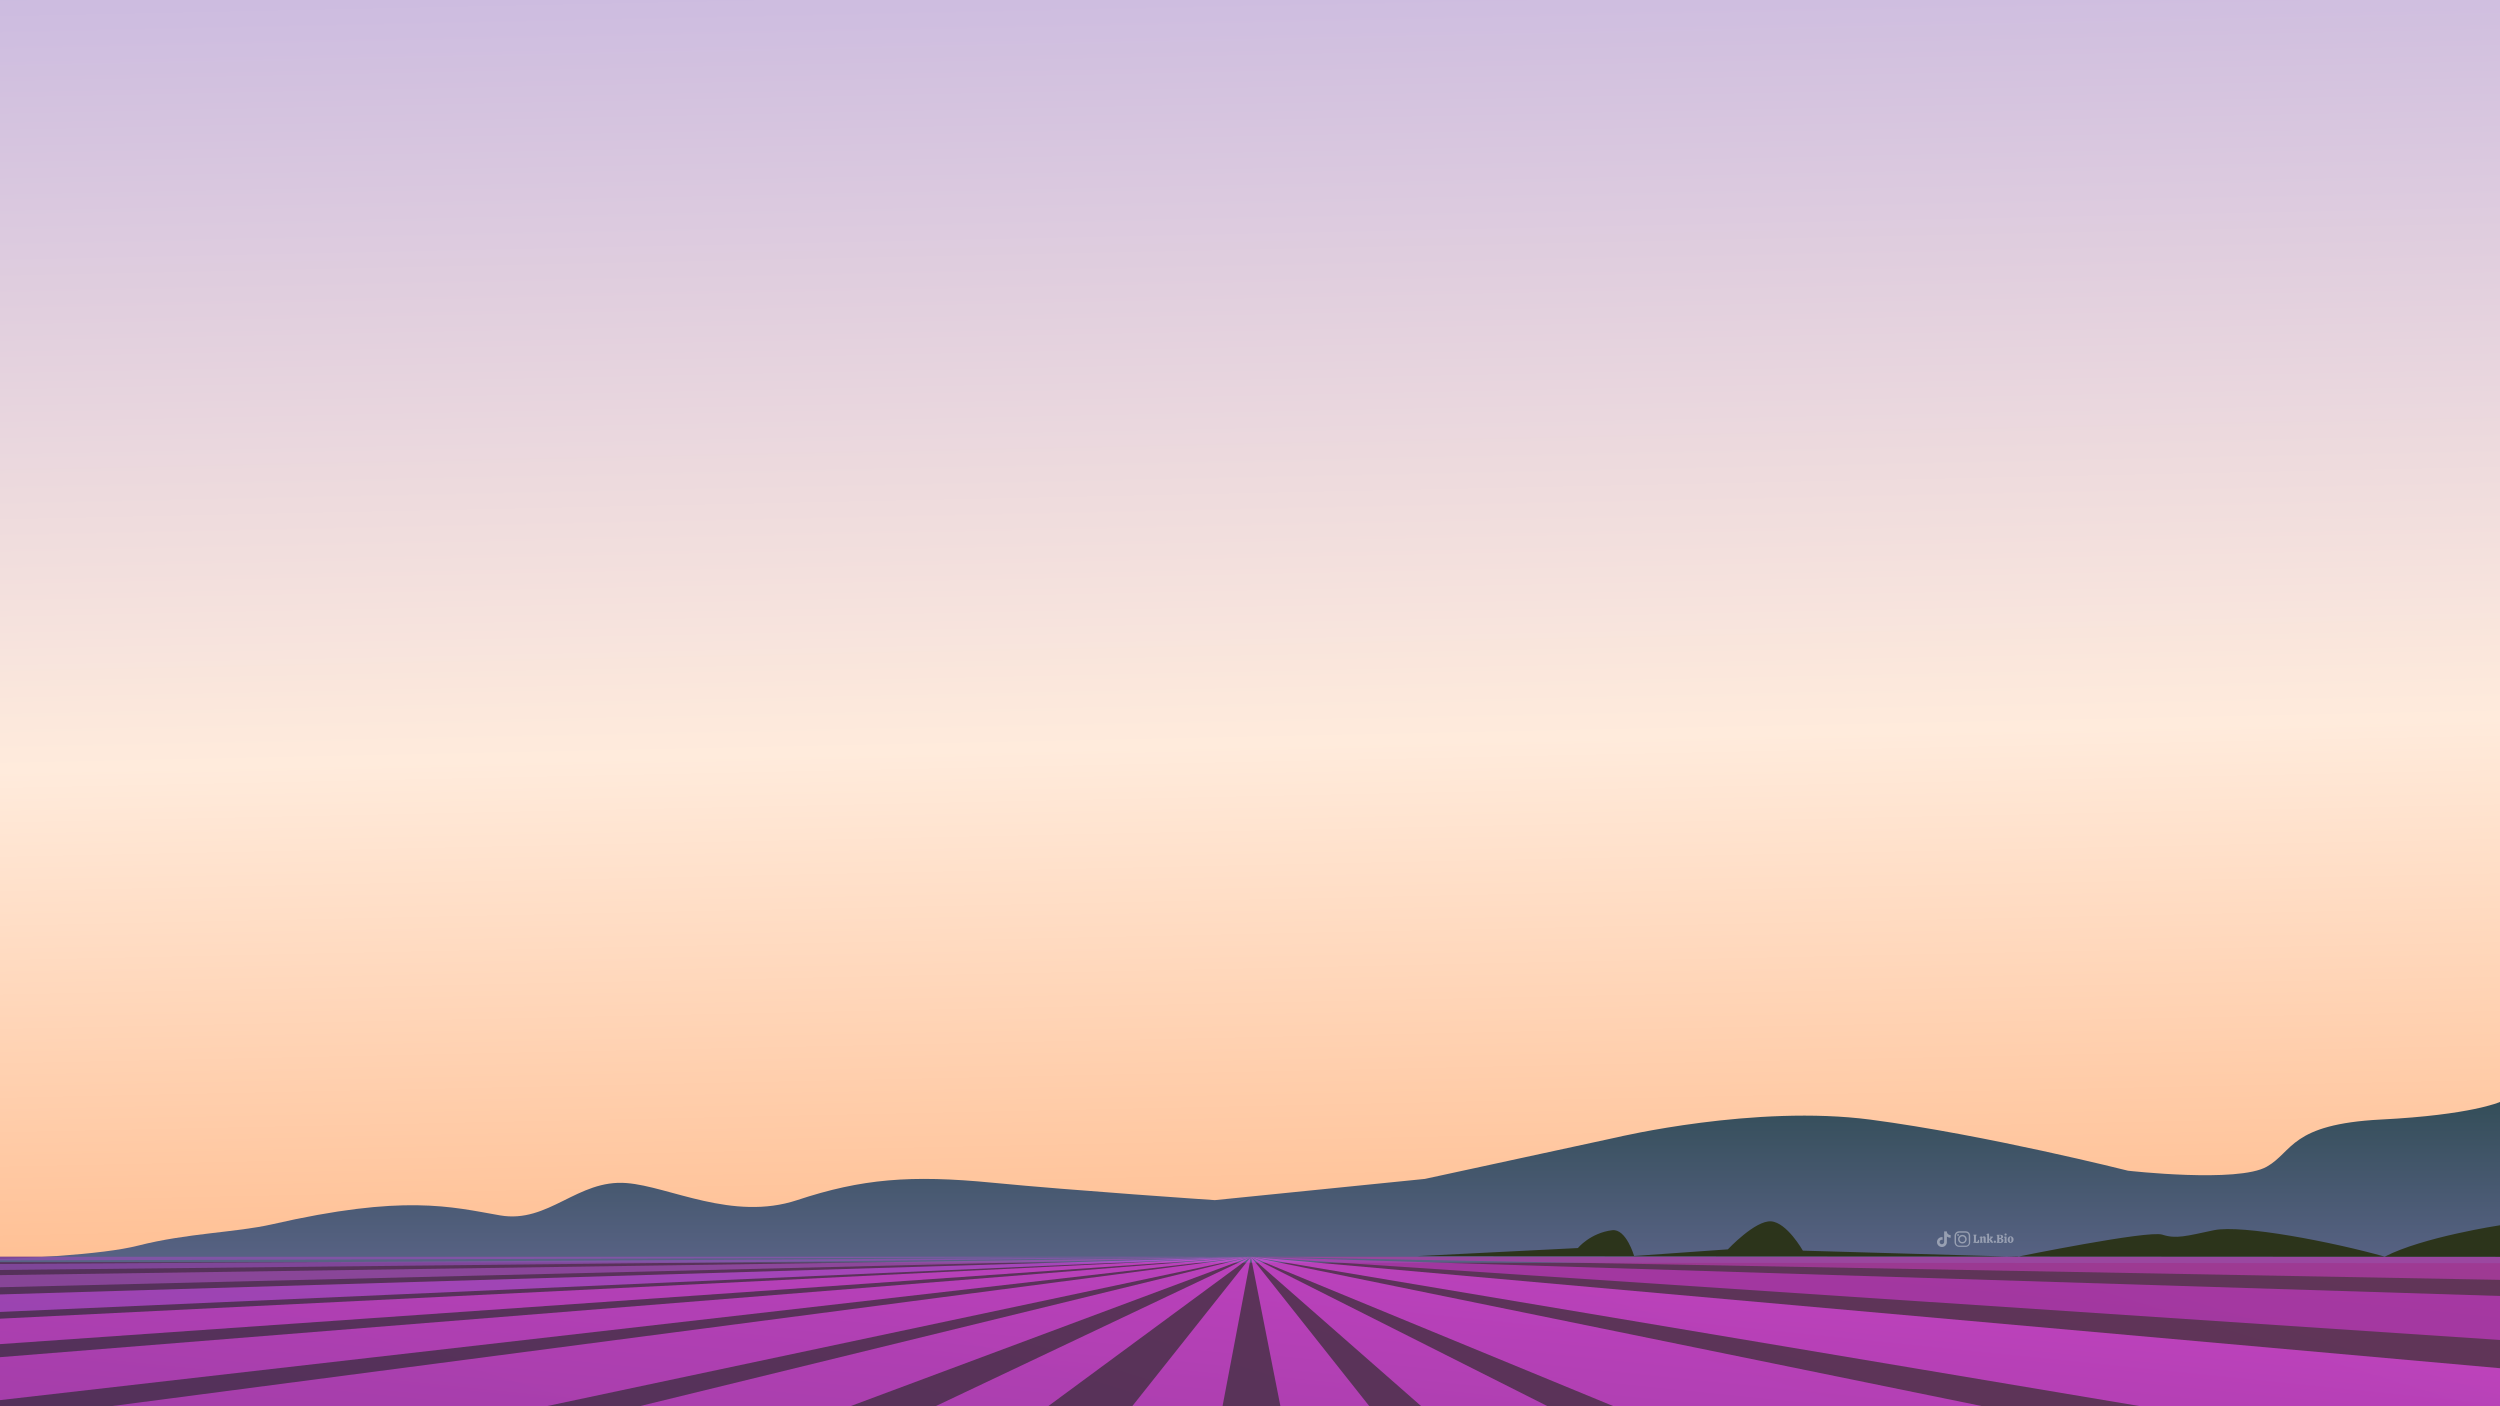 <?xml version="1.0" encoding="utf-8"?>
<!-- Generator: Adobe Illustrator 27.4.0, SVG Export Plug-In . SVG Version: 6.00 Build 0)  -->
<svg version="1.1" id="Layer_2" xmlns="http://www.w3.org/2000/svg" xmlns:xlink="http://www.w3.org/1999/xlink" x="0px" y="0px"
	 viewBox="0 0 1920 1080" style="enable-background:new 0 0 1920 1080;" xml:space="preserve">
<style type="text/css">
	.st0{clip-path:url(#XMLID_00000026885221313390030850000004477891109312305853_);}
	.st1{fill:url(#SVGID_1_);}
	.st2{fill:url(#SVGID_00000023273150538335073340000012585506143440401569_);}
	.st3{fill:url(#SVGID_00000044139552404569108590000013054501781273365394_);}
	.st4{opacity:0.7;fill:url(#SVGID_00000092448021242784741690000014216980107148598423_);}
	.st5{opacity:0.7;fill:url(#SVGID_00000065050413087589067100000012001721419421358760_);}
	.st6{filter:url(#Adobe_OpacityMaskFilter);}
	.st7{filter:url(#Adobe_OpacityMaskFilter_00000172409324326162646600000005705896491557591727_);}
	
		.st8{mask:url(#SVGID_00000041282933115688433830000010325520194700182918_);fill:url(#SVGID_00000123406297311923244090000005995435041641244607_);}
	.st9{opacity:0.7;fill:url(#SVGID_00000158740274101072737420000003720839858137941173_);}
	.st10{filter:url(#Adobe_OpacityMaskFilter_00000153686025466420756670000000833142071482923964_);}
	.st11{filter:url(#Adobe_OpacityMaskFilter_00000178891831847868432220000004182043041628790200_);}
	
		.st12{mask:url(#SVGID_00000073688644761220793320000006370671902402126776_);fill:url(#SVGID_00000070837363470385139370000000137546787335822489_);}
	.st13{opacity:0.7;fill:url(#SVGID_00000069372005781399035010000005030181688946425254_);}
	.st14{opacity:0.7;fill:url(#SVGID_00000051359273944258978290000015872976722929247104_);}
	.st15{opacity:0.7;fill:url(#SVGID_00000090290672152292772200000009622875729125986961_);}
	.st16{opacity:0.7;fill:url(#SVGID_00000161610184425499561910000009574723536263081893_);}
	.st17{opacity:0.7;fill:none;}
	.st18{opacity:0.7;fill:url(#SVGID_00000124147503454666199700000005790905127439311747_);}
	.st19{opacity:0.7;fill:url(#SVGID_00000085930696546711477690000012065435801353032883_);}
	.st20{opacity:0.7;fill:url(#SVGID_00000148621176186086208700000013444386279736073119_);}
	.st21{opacity:0.7;fill:url(#SVGID_00000138534040057575393760000006340150194979570592_);}
	.st22{opacity:0.7;fill:url(#SVGID_00000177484497373522380240000010848645416592252306_);}
	.st23{opacity:0.7;fill:url(#SVGID_00000101103501622697952800000003491998691262314634_);}
	.st24{opacity:0.7;fill:url(#SVGID_00000120556390715525112720000015871147670773542830_);}
	.st25{opacity:0.7;fill:url(#SVGID_00000141448003580063669420000001479783599007879341_);}
	.st26{opacity:0.7;fill:url(#SVGID_00000174562844435131125990000010437983605827355833_);}
	.st27{fill:#2C341B;}
	.st28{opacity:0.4;}
	.st29{fill:#FFFFFF;}
</style>
<g>
	<defs>
		<rect id="XMLID_00000065797051274922294730000007612534612174408321_" width="1920" height="1080"/>
	</defs>
	<clipPath id="XMLID_00000047756339435817684320000012564002270384045221_">
		<use xlink:href="#XMLID_00000065797051274922294730000007612534612174408321_"  style="overflow:visible;"/>
	</clipPath>
	<g style="clip-path:url(#XMLID_00000047756339435817684320000012564002270384045221_);">
		<linearGradient id="SVGID_1_" gradientUnits="userSpaceOnUse" x1="975.131" y1="1213.865" x2="945.461" y2="-200.437">
			<stop  offset="0.155" style="stop-color:#FFBB8C"/>
			<stop  offset="0.454" style="stop-color:#FFEBDC"/>
			<stop  offset="1" style="stop-color:#BDADE1"/>
		</linearGradient>
		<rect class="st1" width="1920" height="985.2"/>
		
			<linearGradient id="SVGID_00000126304651802155134060000006234742135189653929_" gradientUnits="userSpaceOnUse" x1="-116.698" y1="1535.107" x2="427.087" y2="-232.196">
			<stop  offset="0" style="stop-color:#4E2F5B"/>
			<stop  offset="0.291" style="stop-color:#54315A"/>
			<stop  offset="0.67" style="stop-color:#643657"/>
			<stop  offset="1" style="stop-color:#783C53"/>
		</linearGradient>
		
			<rect x="-2084" y="965.2" style="fill:url(#SVGID_00000126304651802155134060000006234742135189653929_);" width="4013.1" height="884.6"/>
		
			<linearGradient id="SVGID_00000047054909098131732460000010885450757441617817_" gradientUnits="userSpaceOnUse" x1="891.548" y1="742.471" x2="891.548" y2="1240.02">
			<stop  offset="0" style="stop-color:#153D34"/>
			<stop  offset="3.851190e-03" style="stop-color:#163D35"/>
			<stop  offset="0.648" style="stop-color:#7472A6"/>
			<stop  offset="0.933" style="stop-color:#9A88D3"/>
		</linearGradient>
		<path style="fill:url(#SVGID_00000047054909098131732460000010885450757441617817_);" d="M-136.9,969.3c0,0,188,1.4,243.1-12.7
			c37.7-9.6,74.8-10,102.6-16.3c101.7-23.3,137.4-13.5,175.2-6.9c37.3,6.5,59.5-27.9,97.3-24.8c32.8,2.6,81.4,29.5,130.9,13.1
			c49.5-16.4,87.2-19.5,149.8-13.4c62.6,6.1,171,13.4,171,13.4l161.3-16.3l147.8-32c0,0,106-25.2,194.6-13.5
			c88.6,11.7,197.6,39.2,197.6,39.2s84.3,9.6,106.6-3.1c20.3-11.5,17.9-32.6,87.6-36.2c69.6-3.5,91.5-13.5,91.5-13.5v123.8
			L-136.9,969.3z"/>
		
			<linearGradient id="SVGID_00000168833756317242019750000017631830397052465565_" gradientUnits="userSpaceOnUse" x1="1491.483" y1="707.246" x2="1367.436" y2="1925.163">
			<stop  offset="0.117" style="stop-color:#FF4CFF"/>
			<stop  offset="1" style="stop-color:#4E2F5B"/>
		</linearGradient>
		<polygon style="opacity:0.7;fill:url(#SVGID_00000168833756317242019750000017631830397052465565_);" points="1929.1,1364.3 
			1929.1,1163 960.7,965.2 		"/>
		
			<linearGradient id="SVGID_00000083062771145186030640000017094873757380766395_" gradientUnits="userSpaceOnUse" x1="1478.587" y1="715.679" x2="1363.291" y2="1847.68">
			<stop  offset="0.117" style="stop-color:#FF4CFF"/>
			<stop  offset="1" style="stop-color:#4E2F5B"/>
		</linearGradient>
		<polygon style="opacity:0.7;fill:url(#SVGID_00000083062771145186030640000017094873757380766395_);" points="960.7,965.2 
			1929.1,1127.9 1929.1,1051.6 		"/>
		<defs>
			<filter id="Adobe_OpacityMaskFilter" filterUnits="userSpaceOnUse" x="960.7" y="965.2" width="968.4" height="64.5">
				<feFlood  style="flood-color:white;flood-opacity:1" result="back"/>
				<feBlend  in="SourceGraphic" in2="back" mode="normal"/>
			</filter>
		</defs>
		
			<mask maskUnits="userSpaceOnUse" x="960.7" y="965.2" width="968.4" height="64.5" id="SVGID_00000119828902872519332240000016791295657627272377_">
			<g class="st6">
				<defs>
					
						<filter id="Adobe_OpacityMaskFilter_00000160901216008388358680000016418387649218474920_" filterUnits="userSpaceOnUse" x="960.7" y="965.2" width="968.4" height="64.5">
						<feFlood  style="flood-color:white;flood-opacity:1" result="back"/>
						<feBlend  in="SourceGraphic" in2="back" mode="normal"/>
					</filter>
				</defs>
				
					<mask maskUnits="userSpaceOnUse" x="960.7" y="965.2" width="968.4" height="64.5" id="SVGID_00000119828902872519332240000016791295657627272377_">
					<g style="filter:url(#Adobe_OpacityMaskFilter_00000160901216008388358680000016418387649218474920_);">
					</g>
				</mask>
				
					<linearGradient id="SVGID_00000180340966925928431200000008013495960642638776_" gradientUnits="userSpaceOnUse" x1="1496.724" y1="488.518" x2="1285.51" y2="2562.26">
					<stop  offset="0.133" style="stop-color:#FCFCFC"/>
					<stop  offset="1" style="stop-color:#FFFFFF"/>
				</linearGradient>
				
					<polygon style="mask:url(#SVGID_00000119828902872519332240000016791295657627272377_);fill:url(#SVGID_00000180340966925928431200000008013495960642638776_);" points="
					960.7,965.2 1929.1,995.6 1929.1,1029.7 				"/>
			</g>
		</mask>
		
			<linearGradient id="SVGID_00000132055329454689115390000014094543309282667150_" gradientUnits="userSpaceOnUse" x1="1496.724" y1="488.518" x2="1285.51" y2="2562.26">
			<stop  offset="0.133" style="stop-color:#D03BCE"/>
			<stop  offset="1" style="stop-color:#4E2F5B"/>
		</linearGradient>
		<polygon style="opacity:0.7;fill:url(#SVGID_00000132055329454689115390000014094543309282667150_);" points="960.7,965.2 
			1929.1,995.6 1929.1,1029.7 		"/>
		<defs>
			
				<filter id="Adobe_OpacityMaskFilter_00000021798440888478863790000018344639613439472006_" filterUnits="userSpaceOnUse" x="960.7" y="965.2" width="968.4" height="17.8">
				<feFlood  style="flood-color:white;flood-opacity:1" result="back"/>
				<feBlend  in="SourceGraphic" in2="back" mode="normal"/>
			</filter>
		</defs>
		
			<mask maskUnits="userSpaceOnUse" x="960.7" y="965.2" width="968.4" height="17.8" id="SVGID_00000014615396733831220590000012905996458844986241_">
			<g style="filter:url(#Adobe_OpacityMaskFilter_00000021798440888478863790000018344639613439472006_);">
				<defs>
					
						<filter id="Adobe_OpacityMaskFilter_00000164495757192116906410000009457969815944293543_" filterUnits="userSpaceOnUse" x="960.7" y="965.2" width="968.4" height="17.8">
						<feFlood  style="flood-color:white;flood-opacity:1" result="back"/>
						<feBlend  in="SourceGraphic" in2="back" mode="normal"/>
					</filter>
				</defs>
				
					<mask maskUnits="userSpaceOnUse" x="960.7" y="965.2" width="968.4" height="17.8" id="SVGID_00000014615396733831220590000012905996458844986241_">
					<g style="filter:url(#Adobe_OpacityMaskFilter_00000164495757192116906410000009457969815944293543_);">
					</g>
				</mask>
				
					<linearGradient id="SVGID_00000028314919994665902470000014161351641201562778_" gradientUnits="userSpaceOnUse" x1="1486.34" y1="567.144" x2="1306.804" y2="2329.866">
					<stop  offset="0.108" style="stop-color:#FCFCFC"/>
					<stop  offset="1" style="stop-color:#FFFFFF"/>
				</linearGradient>
				
					<polygon style="mask:url(#SVGID_00000014615396733831220590000012905996458844986241_);fill:url(#SVGID_00000028314919994665902470000014161351641201562778_);" points="
					960.7,965.2 1929.1,983.1 1929.1,965.2 				"/>
			</g>
		</mask>
		
			<linearGradient id="SVGID_00000134221700449391895750000014089418587354394299_" gradientUnits="userSpaceOnUse" x1="1486.34" y1="567.144" x2="1306.804" y2="2329.866">
			<stop  offset="0.108" style="stop-color:#C53EB7"/>
			<stop  offset="1" style="stop-color:#4E2F5B"/>
		</linearGradient>
		<polygon style="opacity:0.7;fill:url(#SVGID_00000134221700449391895750000014089418587354394299_);" points="960.7,965.2 
			1929.1,983.1 1929.1,965.2 		"/>
		
			<linearGradient id="SVGID_00000142887839424974206440000013188565550017044124_" gradientUnits="userSpaceOnUse" x1="1515.697" y1="694.726" x2="1385.693" y2="1971.138">
			<stop  offset="0.117" style="stop-color:#FF4CFF"/>
			<stop  offset="1" style="stop-color:#4E2F5B"/>
		</linearGradient>
		<polygon style="opacity:0.7;fill:url(#SVGID_00000142887839424974206440000013188565550017044124_);" points="960.7,965.2 
			1929.1,1453 1929.1,1814.7 		"/>
		
			<linearGradient id="SVGID_00000155847216685393868380000002582279997734017180_" gradientUnits="userSpaceOnUse" x1="1386.11" y1="672.444" x2="1252.495" y2="1984.313">
			<stop  offset="0.117" style="stop-color:#FF4CFF"/>
			<stop  offset="1" style="stop-color:#4E2F5B"/>
		</linearGradient>
		<polygon style="opacity:0.7;fill:url(#SVGID_00000155847216685393868380000002582279997734017180_);" points="960.7,965.2 
			1661.8,1849.8 1135.4,1849.8 		"/>
		
			<linearGradient id="SVGID_00000178203141708686428830000018053551718793955227_" gradientUnits="userSpaceOnUse" x1="692.319" y1="593.55" x2="555.432" y2="1937.542">
			<stop  offset="0.117" style="stop-color:#FF4CFF"/>
			<stop  offset="1" style="stop-color:#4E2F5B"/>
		</linearGradient>
		<polygon style="opacity:0.7;fill:url(#SVGID_00000178203141708686428830000018053551718793955227_);" points="792.7,1849.8 
			960.7,965.2 258.2,1849.8 		"/>
		<polygon class="st17" points="960.7,965.2 1661.8,1849.8 1135.4,1849.8 		"/>
		
			<linearGradient id="SVGID_00000005253417531946664990000015646512006011218318_" gradientUnits="userSpaceOnUse" x1="-498.39" y1="419.4" x2="-656.298" y2="1969.773">
			<stop  offset="0.117" style="stop-color:#FF4CFF"/>
			<stop  offset="1" style="stop-color:#4E2F5B"/>
		</linearGradient>
		<polygon style="opacity:0.7;fill:url(#SVGID_00000005253417531946664990000015646512006011218318_);" points="-2084,1177.8 
			960.7,965.2 -2084,1115.9 		"/>
		
			<linearGradient id="SVGID_00000094599885986455562670000002747012893364700569_" gradientUnits="userSpaceOnUse" x1="-500.082" y1="406.534" x2="-663.036" y2="2006.451">
			<stop  offset="0.117" style="stop-color:#DE55FF"/>
			<stop  offset="1" style="stop-color:#4E2F5B"/>
		</linearGradient>
		<polygon style="opacity:0.7;fill:url(#SVGID_00000094599885986455562670000002747012893364700569_);" points="-2084,1099.5 
			960.7,965.2 -2084,1056.9 		"/>
		
			<linearGradient id="SVGID_00000132789765547719544870000014591373044387999402_" gradientUnits="userSpaceOnUse" x1="-501.025" y1="392.286" x2="-669.605" y2="2047.442">
			<stop  offset="0.117" style="stop-color:#B557CB"/>
			<stop  offset="1" style="stop-color:#4E2F5B"/>
		</linearGradient>
		<polygon style="opacity:0.7;fill:url(#SVGID_00000132789765547719544870000014591373044387999402_);" points="-2084,1039.4 
			960.7,965.2 -2084,1009.9 		"/>
		
			<linearGradient id="SVGID_00000174577586054008237050000010849568928859831444_" gradientUnits="userSpaceOnUse" x1="-501.018" y1="378.598" x2="-675.04" y2="2087.184">
			<stop  offset="0.117" style="stop-color:#A357CB"/>
			<stop  offset="1" style="stop-color:#4E2F5B"/>
		</linearGradient>
		<polygon style="opacity:0.7;fill:url(#SVGID_00000174577586054008237050000010849568928859831444_);" points="-2084,982.7 
			960.7,965.2 -2084,997.4 		"/>
		
			<linearGradient id="SVGID_00000011033340039302046280000001041171858950559668_" gradientUnits="userSpaceOnUse" x1="-500.924" y1="368.952" x2="-678.784" y2="2115.224">
			<stop  offset="0.117" style="stop-color:#A357CB"/>
			<stop  offset="1" style="stop-color:#4E2F5B"/>
		</linearGradient>
		<polygon style="opacity:0.7;fill:url(#SVGID_00000011033340039302046280000001041171858950559668_);" points="-2084,965.2 
			-2084,974.1 960.7,965.2 		"/>
		
			<linearGradient id="SVGID_00000100347411826765444600000002635323143369877160_" gradientUnits="userSpaceOnUse" x1="-495.069" y1="433.668" x2="-647.439" y2="1929.671">
			<stop  offset="0.117" style="stop-color:#FF4CFF"/>
			<stop  offset="1" style="stop-color:#4E2F5B"/>
		</linearGradient>
		<polygon style="opacity:0.7;fill:url(#SVGID_00000100347411826765444600000002635323143369877160_);" points="-2084,1314.1 
			960.7,965.2 -2084,1209.6 		"/>
		
			<linearGradient id="SVGID_00000068635707013146052480000016663287413619585958_" gradientUnits="userSpaceOnUse" x1="-488.824" y1="449.672" x2="-635.084" y2="1885.689">
			<stop  offset="0.117" style="stop-color:#FF4CFF"/>
			<stop  offset="1" style="stop-color:#4E2F5B"/>
		</linearGradient>
		<polygon style="opacity:0.7;fill:url(#SVGID_00000068635707013146052480000016663287413619585958_);" points="-2084,1611 
			960.7,965.2 -2084,1364.3 		"/>
		
			<linearGradient id="SVGID_00000177463786314887008860000010677389822910863256_" gradientUnits="userSpaceOnUse" x1="-472.076" y1="457.808" x2="-615.779" y2="1868.721">
			<stop  offset="0.117" style="stop-color:#FF4CFF"/>
			<stop  offset="1" style="stop-color:#4E2F5B"/>
		</linearGradient>
		<polygon style="opacity:0.7;fill:url(#SVGID_00000177463786314887008860000010677389822910863256_);" points="-1410.5,1849.8 
			960.7,965.2 -2084,1709.4 -2084,1849.8 		"/>
		
			<linearGradient id="SVGID_00000023238788049467847420000016475208995750347650_" gradientUnits="userSpaceOnUse" x1="117.141" y1="525.7" x2="-23.431" y2="1905.862">
			<stop  offset="0.117" style="stop-color:#FF4CFF"/>
			<stop  offset="1" style="stop-color:#4E2F5B"/>
		</linearGradient>
		<polygon style="opacity:0.7;fill:url(#SVGID_00000023238788049467847420000016475208995750347650_);" points="-239.6,1849.8 
			960.7,965.2 -906,1849.8 		"/>
		<path class="st27" d="M1920,965.2V941c0,0-59.4,9-88.5,24.1c-39.7-11.2-109.8-24.8-131.2-20.3c-21.4,4.5-29,6.9-39.7,3.4
			c-10.7-3.5-111.3,17-111.3,17l-164.7-4.7c0,0-12.2-21.6-24.4-22.5c-12.2-0.9-33.2,21.5-33.2,21.5l-72,5.1c0,0-6.1-21.1-16.8-19.8
			c-16.9,2.1-26.4,13.7-26.4,13.7l-123.3,6.2"/>
		<g id="Popular_Chips_1_" class="st28">
			<g>
				<g>
					<path class="st29" d="M1515.7,954.4c-0.1-0.1-0.1-0.2-0.2-0.3c0-0.1,0-0.2,0-0.3c0.2,0,0.3,0,0.4-0.1s0.1-0.2,0.1-0.3v-4.2
						c0-0.2,0-0.3-0.1-0.3c-0.1-0.1-0.2-0.1-0.4-0.1c0-0.1,0-0.2,0-0.3s0.1-0.2,0.2-0.3h2.2c0.1,0.1,0.2,0.3,0.2,0.6
						c-0.2,0-0.4,0-0.5,0.1s-0.1,0.2-0.1,0.4v4.5h0.3c0.4,0,0.8-0.1,1-0.4s0.3-0.7,0.3-1.2h0.6c0.1,0.1,0.2,0.2,0.2,0.5
						c0.1,0.3,0.1,0.5,0.1,0.8c0,0.4-0.1,0.7-0.2,0.9s-0.4,0.3-0.7,0.3L1515.7,954.4L1515.7,954.4z"/>
					<path class="st29" d="M1525.4,954.2c-0.1,0.1-0.2,0.2-0.5,0.2c-0.2,0-0.4,0.1-0.7,0.1c-0.3,0-0.4,0-0.6-0.1
						c-0.1-0.1-0.2-0.2-0.2-0.5v-2.8c0-0.2,0-0.4-0.1-0.5s-0.2-0.2-0.4-0.2c-0.2,0-0.5,0.1-0.6,0.3v2.7c0,0.2,0,0.3,0.1,0.4
						c0.1,0.1,0.2,0.1,0.4,0.1c0,0.2-0.1,0.3-0.2,0.5h-2c-0.1-0.1-0.2-0.3-0.2-0.5c0.2,0,0.3,0,0.4-0.1s0.1-0.2,0.1-0.4v-2.6
						c0-0.2,0-0.3-0.1-0.3c-0.1-0.1-0.2-0.1-0.5-0.1V950c0.2-0.1,0.5-0.2,0.8-0.3s0.6-0.1,0.8-0.1c0.1,0,0.2,0,0.3,0.1
						c0.1,0.1,0.1,0.2,0.1,0.5c0.2-0.2,0.3-0.3,0.6-0.5c0.2-0.1,0.5-0.2,0.8-0.2c0.4,0,0.8,0.1,1,0.3s0.3,0.6,0.3,1.1v2.5
						c0,0.3,0.1,0.5,0.4,0.5L1525.4,954.2z"/>
					<path class="st29" d="M1530.8,954.1c0,0.1-0.1,0.2-0.2,0.3s-0.3,0.1-0.6,0.1c-0.3,0-0.6-0.1-0.8-0.2c-0.2-0.1-0.4-0.3-0.5-0.5
						s-0.2-0.4-0.4-0.7c-0.1-0.3-0.2-0.5-0.3-0.7c-0.1-0.2-0.2-0.3-0.4-0.3v1.4c0,0.2,0,0.3,0.1,0.4c0.1,0.1,0.2,0.1,0.4,0.1
						c0,0.2-0.1,0.3-0.2,0.5h-2c-0.1-0.1-0.2-0.3-0.2-0.5c0.2,0,0.3,0,0.4-0.1s0.1-0.2,0.1-0.4v-4.9c0-0.2,0-0.3-0.1-0.3
						c-0.1-0.1-0.2-0.1-0.5-0.1v-0.4c0.2-0.1,0.5-0.2,0.8-0.3s0.6-0.1,0.8-0.1c0.1,0,0.2,0,0.3,0.1c0.1,0.1,0.1,0.2,0.1,0.3v4l1-1
						c0.1-0.1,0.2-0.2,0.2-0.3s-0.1-0.2-0.2-0.2s-0.2-0.1-0.4-0.1c0-0.1,0-0.2,0.1-0.3c0-0.1,0.1-0.2,0.2-0.2h2
						c0.1,0.1,0.2,0.3,0.2,0.5c-0.1,0-0.3,0-0.3,0.1c-0.1,0-0.2,0.1-0.2,0.2l-1.4,1.4c0.2,0,0.4,0.1,0.6,0.2
						c0.2,0.1,0.3,0.3,0.4,0.5c0.2,0.3,0.2,0.4,0.2,0.4c0.2,0.4,0.4,0.6,0.4,0.7C1530.5,953.8,1530.6,953.9,1530.8,954.1
						L1530.8,954.1z"/>
					<path class="st29" d="M1532.7,954.3c-0.2,0.2-0.4,0.2-0.6,0.2c-0.3,0-0.5-0.1-0.7-0.2c-0.2-0.2-0.2-0.4-0.2-0.6
						c0-0.3,0.1-0.5,0.2-0.7c0.2-0.2,0.4-0.2,0.7-0.2c0.3,0,0.5,0.1,0.6,0.2c0.2,0.2,0.2,0.4,0.2,0.7
						C1532.9,953.9,1532.8,954.1,1532.7,954.3z"/>
					<path class="st29" d="M1535.2,954.5c-0.7,0-1.2,0-1.6,0c-0.1-0.2-0.2-0.4-0.2-0.6c0.2,0,0.3,0,0.4-0.1s0.1-0.2,0.1-0.3v-4.2
						c0-0.2,0-0.3-0.1-0.3c-0.1-0.1-0.2-0.1-0.4-0.1c0-0.2,0.1-0.4,0.2-0.6c0.3,0,0.8,0,1.6,0c0.3,0,0.5,0,0.6,0
						c0.9,0,1.6,0.2,2,0.4c0.4,0.3,0.6,0.7,0.6,1.1c0,0.4-0.1,0.6-0.3,0.9c-0.2,0.2-0.5,0.4-0.9,0.6c0.5,0.1,0.9,0.3,1.1,0.5
						s0.3,0.6,0.3,1c0,1.2-0.9,1.8-2.7,1.8C1535.7,954.5,1535.5,954.5,1535.2,954.5z M1536.9,949.8c0-0.3-0.1-0.6-0.3-0.8
						c-0.2-0.2-0.5-0.3-0.8-0.3c-0.2,0-0.3,0-0.4,0v2.1c0.1,0,0.2,0,0.3,0C1536.5,950.9,1536.9,950.5,1536.9,949.8z M1537.1,952.8
						c0-0.4-0.1-0.7-0.3-0.9s-0.6-0.3-1-0.3h-0.3v2.3c0.2,0,0.3,0,0.4,0C1536.7,953.9,1537.1,953.5,1537.1,952.8z"/>
					<path class="st29" d="M1541,953.5c0,0.2,0,0.3,0.1,0.4s0.2,0.1,0.4,0.1c0,0.2-0.1,0.4-0.2,0.5h-2c-0.1-0.1-0.2-0.3-0.2-0.5
						c0.2,0,0.3,0,0.4-0.1s0.1-0.2,0.1-0.4v-2.6c0-0.2,0-0.3-0.1-0.4c-0.1-0.1-0.2-0.1-0.5-0.1V950c0.1-0.1,0.4-0.2,0.7-0.3
						c0.3-0.1,0.6-0.1,0.9-0.1c0.1,0,0.2,0,0.3,0.1c0.1,0.1,0.1,0.2,0.1,0.3L1541,953.5L1541,953.5z M1540.9,948.7
						c-0.2,0.2-0.4,0.2-0.6,0.2s-0.5-0.1-0.6-0.2c-0.2-0.1-0.2-0.4-0.2-0.6s0.1-0.5,0.2-0.6c0.2-0.2,0.4-0.2,0.6-0.2
						s0.5,0.1,0.6,0.2c0.2,0.2,0.2,0.4,0.2,0.6C1541.1,948.4,1541.1,948.6,1540.9,948.7z"/>
					<path class="st29" d="M1542.5,953.9c-0.4-0.4-0.6-1-0.6-1.8c0-0.5,0.1-1,0.3-1.4c0.2-0.4,0.4-0.7,0.8-0.9
						c0.3-0.2,0.7-0.3,1.2-0.3c0.4,0,0.8,0.1,1.1,0.3c0.3,0.2,0.6,0.5,0.8,0.8c0.2,0.4,0.3,0.8,0.3,1.3s-0.1,1-0.3,1.4
						c-0.2,0.4-0.5,0.7-0.8,0.9s-0.7,0.3-1.2,0.3C1543.4,954.6,1542.9,954.3,1542.5,953.9z M1544.6,953.5c0.1-0.2,0.2-0.7,0.2-1.3
						c0-0.5,0-1-0.1-1.3s-0.1-0.5-0.2-0.6s-0.2-0.2-0.4-0.2c-0.2,0-0.4,0.1-0.5,0.4s-0.2,0.7-0.2,1.3c0,0.5,0,1,0.1,1.2
						c0,0.3,0.1,0.5,0.2,0.6s0.2,0.2,0.4,0.2C1544.3,953.9,1544.5,953.8,1544.6,953.5z"/>
				</g>
			</g>
			<g>
				<path class="st29" d="M1513.1,951.7c0,0.8,0,1.6,0,2.3c0,0.5,0,0.9-0.2,1.3c-0.5,1.3-1.4,2-2.8,2.3c-0.1,0-0.2,0-0.4,0
					c-1.8,0-3.5,0-5.2,0c-1.4,0-2.9-1-3.3-2.7c0-0.2-0.1-0.5-0.1-0.7c0-1.7,0-3.4,0-5.1c0-0.5,0.1-1.1,0.4-1.6
					c0.6-1.2,1.6-1.8,3-1.9c1.3,0,2.7,0,4,0c0.4,0,0.8,0,1.2,0c1.6,0,3,1.2,3.3,2.8c0,0.3,0.1,0.6,0.1,0.8
					C1513.1,950.1,1513.1,950.9,1513.1,951.7L1513.1,951.7z M1512,951.7L1512,951.7c0-0.8,0-1.6,0-2.4c0-0.2,0-0.3,0-0.5
					c-0.2-1-0.7-1.7-1.6-2c-0.3-0.1-0.5-0.1-0.8-0.1c-1.7,0-3.3,0-4.9,0c-0.2,0-0.4,0-0.6,0.1c-0.9,0.2-1.5,0.7-1.8,1.6
					c-0.1,0.2-0.1,0.4-0.1,0.7c0,0.4,0,0.7,0,1.1c0,1.1,0,2.3,0,3.4c0,0.3,0,0.6,0,0.9c0.1,0.7,0.4,1.2,0.9,1.7
					c0.5,0.3,1,0.5,1.6,0.5c1.6,0,3.2,0,4.9,0c0.1,0,0.2,0,0.2,0c1,0,1.9-0.7,2.2-1.7c0.1-0.2,0.1-0.5,0.1-0.8
					C1512,953.4,1512,952.6,1512,951.7z"/>
				<path class="st29" d="M1510.4,951.7c0,1.6-1.3,3.3-3.3,3.3c-1.9,0-3.3-1.5-3.3-3.3c0-1.9,1.5-3.3,3.3-3.3
					C1509.1,948.4,1510.4,950.1,1510.4,951.7z M1507.1,953.9c1.1,0,2.2-0.8,2.2-2.2c0-1.2-1-2.2-2.2-2.2c-0.9,0-2.2,0.8-2.2,2.2
					S1506,954,1507.1,953.9z"/>
				<path class="st29" d="M1504.5,948.5c0,0.4-0.3,0.7-0.7,0.7c-0.4,0-0.7-0.2-0.7-0.7c0-0.4,0.3-0.7,0.7-0.8
					C1504.2,947.8,1504.5,948.1,1504.5,948.5z"/>
			</g>
			<path class="st29" d="M1498.1,950.6c-1,0-2-0.3-2.9-0.9v4.2c0,2.1-1.7,3.8-3.8,3.8c-2.1,0-3.8-1.7-3.8-3.8s1.7-3.8,3.8-3.8
				c0.2,0,0.3,0,0.5,0v2.1c-0.9-0.3-1.9,0.2-2.2,1.1c-0.3,0.9,0.2,1.9,1.1,2.2s1.9-0.2,2.2-1.1c0.1-0.2,0.1-0.4,0.1-0.5v-8.2h2.1
				c0,0.2,0,0.4,0,0.5l0,0c0.1,0.8,0.6,1.5,1.3,1.9c0.5,0.3,1,0.5,1.6,0.5L1498.1,950.6L1498.1,950.6L1498.1,950.6z"/>
		</g>
	</g>
</g>
</svg>
